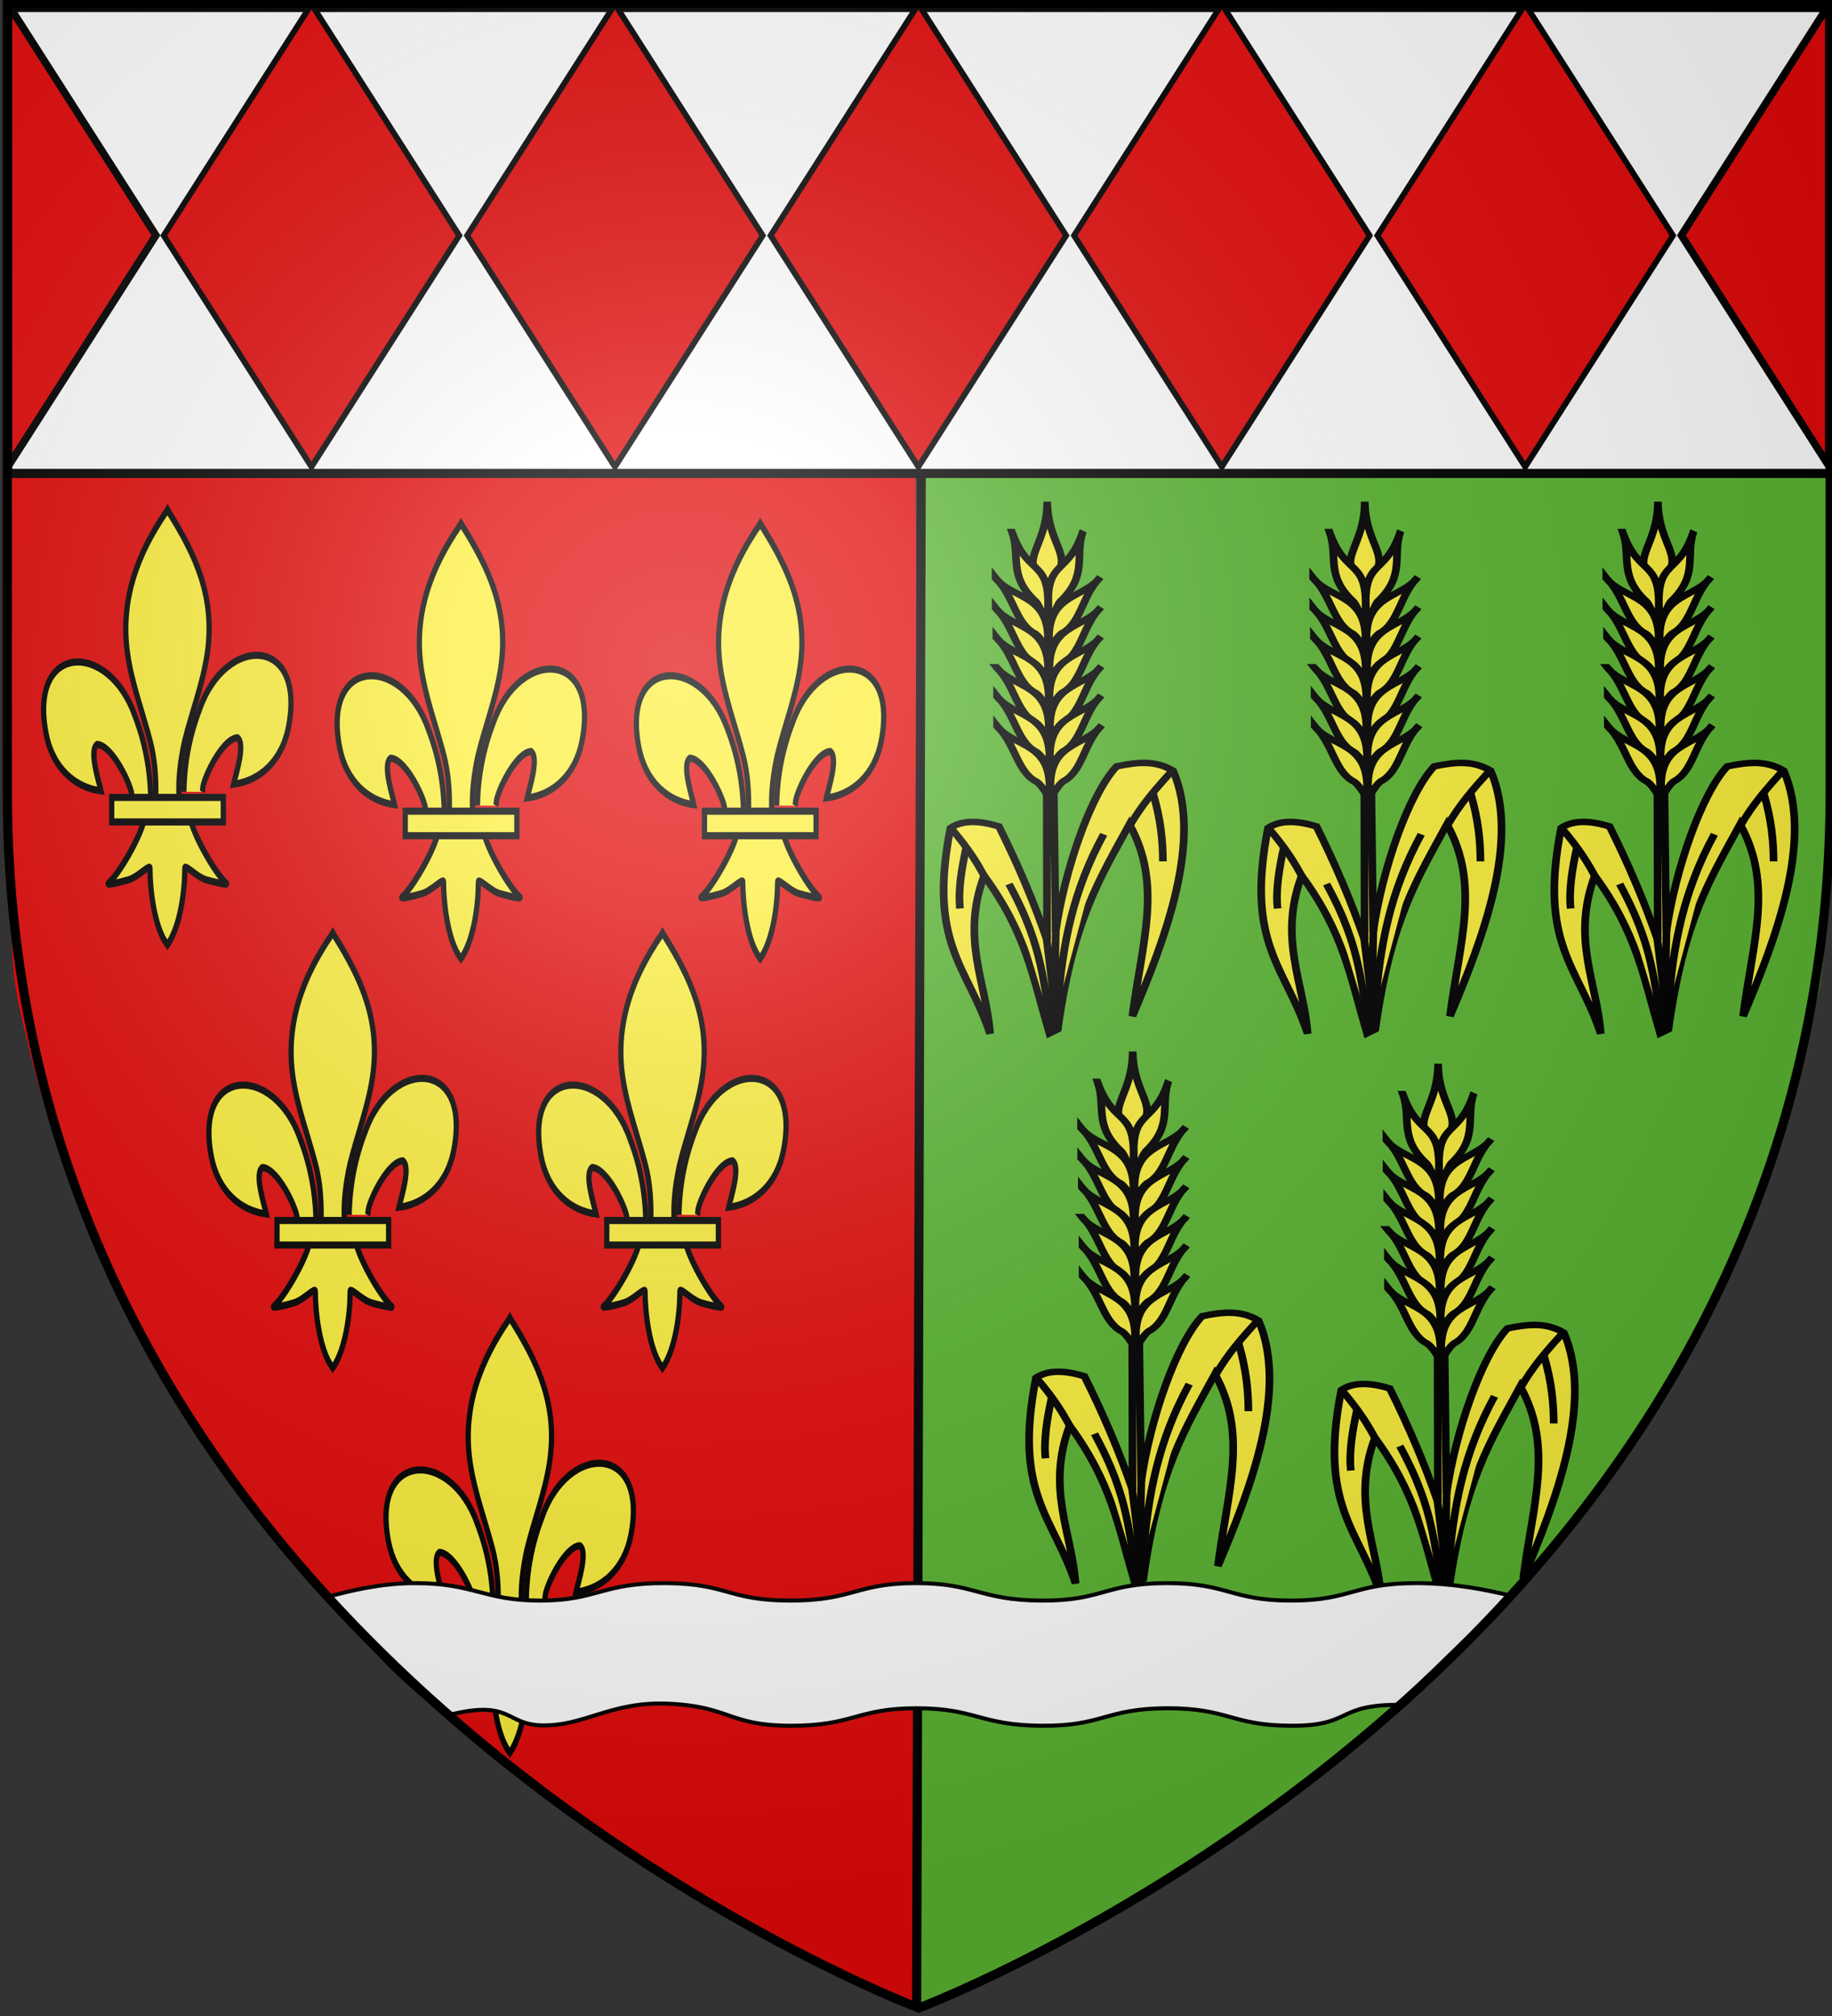 <svg xmlns="http://www.w3.org/2000/svg" xmlns:xlink="http://www.w3.org/1999/xlink" width="600" height="660" version="1.0"><rect width="100%" height="100%" fill="#333333" stroke="none"/><desc>Flag of Canton of Valais (Wallis)</desc><defs><radialGradient xlink:href="#a" id="c" cx="221.445" cy="226.331" r="300" fx="221.445" fy="226.331" gradientTransform="matrix(1.353 0 0 1.349 -76.73 -86.87)" gradientUnits="userSpaceOnUse"/><linearGradient id="a"><stop offset="0" style="stop-color:white;stop-opacity:.314"/><stop offset=".19" style="stop-color:white;stop-opacity:.251"/><stop offset=".6" style="stop-color:#6b6b6b;stop-opacity:.125"/><stop offset="1" style="stop-color:black;stop-opacity:.125"/></linearGradient></defs><g style="display:inline"><path d="M300.801 657.755V.034" style="fill:none;fill-rule:evenodd;stroke:#000;stroke-width:1px;stroke-linecap:butt;stroke-linejoin:miter;stroke-opacity:1"/><path d="M119.801 537.464C59.71 477.485 24.51 410.342 6.863 332.158 2.078 310.957 3.855 307.2 3.037 157.88L2.193 3.552h296.846l1.762 324.371c0 178.404.926 329.072 0 328.986s-18.15-7.823-29.26-13.078c-93.493-50.093-117.383-74.106-151.74-106.367" style="opacity:1;fill:#e20909;fill-opacity:1;fill-rule:nonzero;stroke:none;stroke-width:2.245;stroke-linecap:round;stroke-miterlimit:4;stroke-dasharray:none;stroke-dashoffset:0;stroke-opacity:1"/><path d="M481.054 537.717c60.092-59.978 95.292-127.122 112.938-205.306 4.785-21.2 5.009-24.956 5.826-174.277L598.662 3.805H301.817l-1.763 324.372c0 178.404-.926 329.071 0 328.985.926-.085 18.15-7.822 29.261-13.078 93.493-50.092 117.382-74.106 151.739-106.367" style="fill:#5ab532;fill-opacity:1;fill-rule:nonzero;stroke:none;stroke-width:2.245;stroke-linecap:round;stroke-miterlimit:4;stroke-dasharray:none;stroke-dashoffset:0;stroke-opacity:1"/><path d="M2.505 2.445h597.8v152.547H2.505z" style="fill:#fff;fill-opacity:1;fill-rule:nonzero;stroke:#000;stroke-width:3.007;stroke-linecap:round;stroke-miterlimit:4;stroke-dasharray:none;stroke-dashoffset:0;stroke-opacity:1"/><path d="m301.703 155.236-1.502 502.51" style="fill:none;fill-rule:evenodd;stroke:#000;stroke-width:3;stroke-linecap:butt;stroke-linejoin:miter;stroke-miterlimit:4;stroke-dasharray:none;stroke-opacity:1"/></g><g style="display:inline;stroke:#000;stroke-opacity:1;stroke-width:1.84;stroke-miterlimit:4;stroke-dasharray:none"><g style="display:inline;stroke:#000;stroke-opacity:1;stroke-width:2.385;stroke-miterlimit:4;stroke-dasharray:none"><path d="M42.688 169.063v250.25l41.687-125.125z" style="fill:#e20909;fill-opacity:1;fill-rule:evenodd;stroke:#000;stroke-width:2.385;stroke-miterlimit:4;stroke-dasharray:none;stroke-opacity:1;display:inline" transform="matrix(1.162 0 0 .605 -46.986 -100.94)"/><path d="M-18.018 292.061h131.883v131.883H-18.018zM117.383 427.462h131.883v131.883H117.383zM252.784 562.863h131.883v131.883H252.784zM388.185 698.265h131.883v131.883H388.185zM523.555 833.634h131.883v131.883H523.555z" style="fill:#e20909;fill-opacity:1;fill-rule:evenodd;stroke:#000;stroke-width:3.08;stroke-miterlimit:4;stroke-dasharray:none;stroke-opacity:1;display:inline" transform="scale(.519 .812)rotate(-45 -195.274 47.063)"/><path d="m556 169.063-41.656 125.125L556 419.313z" style="fill:#e20909;fill-opacity:1;fill-rule:evenodd;stroke:#000;stroke-width:2.385;stroke-miterlimit:4;stroke-dasharray:none;stroke-opacity:1;display:inline" transform="matrix(1.162 0 0 .605 -46.986 -100.94)"/></g></g><g style="display:inline;stroke:#000;stroke-opacity:1;stroke-width:14.953;stroke-miterlimit:4;stroke-dasharray:none"><path d="M3733.134-2674.222c1.425-61.956 16.752-119.54 45.29-174.109 74.714-157.186 302.92-153.432 252.615 38.811-18.537 70.84-81.508 112.474-156.319 119.615 5.4-18.665 35.1-84.652 11.125-97.561-38.338 1.448-85.944 67.705-97.393 99.3-1.653 4.537-1.19 9.779-3.036 14.24" style="opacity:1;fill:#fcef3c;fill-opacity:1;fill-rule:evenodd;stroke:#000;stroke-width:14.953;stroke-linecap:butt;stroke-linejoin:miter;stroke-miterlimit:4;stroke-dasharray:none;stroke-opacity:1;display:inline" transform="matrix(.115 0 0 .156 -272.948 680.872)"/><g style="opacity:1;display:inline;stroke:#000;stroke-opacity:1;stroke-width:14.953;stroke-miterlimit:4;stroke-dasharray:none"><g style="fill:#fcef3c;fill-opacity:1;stroke:#000;stroke-width:14.953;stroke-miterlimit:4;stroke-dasharray:none;stroke-opacity:1"><path d="M350.523 657.372c-1.425-61.956-16.751-119.54-45.29-174.108-74.714-157.186-302.92-153.432-252.615 38.81 18.537 70.84 81.509 112.475 156.319 119.616-5.4-18.665-35.1-84.652-11.124-97.562 38.338 1.449 85.944 67.705 97.392 99.301 1.653 4.536 1.19 9.778 3.036 14.24" style="fill:#fcef3c;fill-opacity:1;fill-rule:evenodd;stroke:#000;stroke-width:14.953;stroke-linecap:butt;stroke-linejoin:miter;stroke-miterlimit:4;stroke-dasharray:none;stroke-opacity:1" transform="matrix(.115 0 0 .156 105.195 163.328)"/><path d="M393.626 57.12c-78.714 84.85-131.565 182.962-108.781 298.031 12.57 63.484 43.041 122.28 64.53 183.438 13.437 38.37 16.873 78.452 15.282 118.781h66.781c-3.196-40.626 3.807-79.998 15.282-118.781 20.474-61.538 51.625-119.906 64.53-183.438 24.129-118.779-32.506-208.36-108.437-297.656l-4.64-5.918z" style="fill:#fcef3c;fill-opacity:1;fill-rule:nonzero;stroke:#000;stroke-width:14.953;stroke-linecap:butt;stroke-linejoin:miter;stroke-miterlimit:4;stroke-dasharray:none;stroke-opacity:1" transform="matrix(.115 0 0 .156 105.195 163.328)"/><path d="M331.345 704.401c-13.962 39.13-70.889 110.792-101.125 131.22-7.843 5.297 37.486-3.052 57.78-7.5 26.62-5.835 61.218-34.198 60.407-24.188-.075 45.838 12.811 122.324 46.406 157.468l3.182 3.388 3.287-3.388c33.578-39.17 46.238-108.042 46.406-157.468-.81-10.01 33.788 18.353 60.407 24.187 20.295 4.449 65.623 12.798 57.78 7.5-30.236-20.427-87.131-92.089-101.093-131.219z" style="fill:#fcef3c;fill-opacity:1;fill-rule:evenodd;stroke:#000;stroke-width:14.953;stroke-linecap:butt;stroke-linejoin:miter;stroke-miterlimit:4;stroke-dasharray:none;stroke-opacity:1" transform="matrix(.115 0 0 .156 105.195 163.328)"/><path d="M239.352 655.379H557.24v51.503H239.352z" style="fill:#fcef3c;fill-opacity:1;stroke:#000;stroke-width:14.953;stroke-miterlimit:4;stroke-dasharray:none;stroke-opacity:1" transform="matrix(.115 0 0 .156 105.195 163.328)"/></g></g></g><g style="display:inline;stroke:#000;stroke-width:14.953;stroke-miterlimit:4;stroke-dasharray:none;stroke-opacity:1"><path d="M3733.134-2674.222c1.425-61.956 16.752-119.54 45.29-174.109 74.714-157.186 302.92-153.432 252.615 38.811-18.537 70.84-81.508 112.474-156.319 119.615 5.4-18.665 35.1-84.652 11.125-97.561-38.338 1.448-85.944 67.705-97.393 99.3-1.653 4.537-1.19 9.779-3.036 14.24" style="display:inline;opacity:1;fill:#fcef3c;fill-opacity:1;fill-rule:evenodd;stroke:#000;stroke-width:14.953;stroke-linecap:butt;stroke-linejoin:miter;stroke-miterlimit:4;stroke-dasharray:none;stroke-opacity:1" transform="matrix(.115 0 0 .156 -314.948 814.872)"/><g style="display:inline;opacity:1;stroke:#000;stroke-width:14.953;stroke-miterlimit:4;stroke-dasharray:none;stroke-opacity:1"><g style="fill:#fcef3c;fill-opacity:1;stroke:#000;stroke-width:14.953;stroke-miterlimit:4;stroke-dasharray:none;stroke-opacity:1"><path d="M350.523 657.372c-1.425-61.956-16.751-119.54-45.29-174.108-74.714-157.186-302.92-153.432-252.615 38.81 18.537 70.84 81.509 112.475 156.319 119.616-5.4-18.665-35.1-84.652-11.124-97.562 38.338 1.449 85.944 67.706 97.392 99.301 1.653 4.536 1.19 9.778 3.036 14.24" style="fill:#fcef3c;fill-opacity:1;fill-rule:evenodd;stroke:#000;stroke-width:14.953;stroke-linecap:butt;stroke-linejoin:miter;stroke-miterlimit:4;stroke-dasharray:none;stroke-opacity:1" transform="matrix(.115 0 0 .156 63.195 297.328)"/><path d="M393.626 57.12c-78.714 84.85-131.565 182.962-108.781 298.031 12.57 63.484 43.041 122.28 64.53 183.438 13.437 38.37 16.873 78.452 15.282 118.781h66.781c-3.196-40.626 3.807-79.998 15.282-118.781 20.474-61.538 51.625-119.906 64.53-183.438 24.129-118.779-32.506-208.36-108.437-297.656l-4.64-5.918z" style="fill:#fcef3c;fill-opacity:1;fill-rule:nonzero;stroke:#000;stroke-width:14.953;stroke-linecap:butt;stroke-linejoin:miter;stroke-miterlimit:4;stroke-dasharray:none;stroke-opacity:1" transform="matrix(.115 0 0 .156 63.195 297.328)"/><path d="M331.345 704.401c-13.962 39.13-70.889 110.792-101.125 131.22-7.843 5.297 37.486-3.052 57.78-7.5 26.62-5.835 61.218-34.198 60.407-24.188-.075 45.838 12.811 122.324 46.406 157.468l3.182 3.388 3.287-3.388c33.578-39.17 46.238-108.042 46.406-157.468-.81-10.01 33.788 18.353 60.407 24.187 20.295 4.449 65.623 12.798 57.78 7.5-30.236-20.427-87.131-92.089-101.093-131.219z" style="fill:#fcef3c;fill-opacity:1;fill-rule:evenodd;stroke:#000;stroke-width:14.953;stroke-linecap:butt;stroke-linejoin:miter;stroke-miterlimit:4;stroke-dasharray:none;stroke-opacity:1" transform="matrix(.115 0 0 .156 63.195 297.328)"/><path d="M239.352 655.379H557.24v51.503H239.352z" style="fill:#fcef3c;fill-opacity:1;stroke:#000;stroke-width:14.953;stroke-miterlimit:4;stroke-dasharray:none;stroke-opacity:1" transform="matrix(.115 0 0 .156 63.195 297.328)"/></g></g></g><g style="display:inline;stroke:#000;stroke-width:14.953;stroke-miterlimit:4;stroke-dasharray:none;stroke-opacity:1"><path d="M3733.134-2674.222c1.425-61.956 16.752-119.54 45.29-174.109 74.714-157.186 302.92-153.432 252.615 38.811-18.537 70.84-81.508 112.474-156.319 119.615 5.4-18.665 35.1-84.652 11.125-97.561-38.338 1.448-85.944 67.705-97.393 99.3-1.653 4.537-1.19 9.779-3.036 14.24" style="display:inline;opacity:1;fill:#fcef3c;fill-opacity:1;fill-rule:evenodd;stroke:#000;stroke-width:14.953;stroke-linecap:butt;stroke-linejoin:miter;stroke-miterlimit:4;stroke-dasharray:none;stroke-opacity:1" transform="matrix(.115 0 0 .156 -206.948 814.872)"/><g style="display:inline;opacity:1;stroke:#000;stroke-width:14.953;stroke-miterlimit:4;stroke-dasharray:none;stroke-opacity:1"><g style="fill:#fcef3c;fill-opacity:1;stroke:#000;stroke-width:14.953;stroke-miterlimit:4;stroke-dasharray:none;stroke-opacity:1"><path d="M350.523 657.372c-1.425-61.956-16.751-119.54-45.29-174.108-74.714-157.186-302.92-153.432-252.615 38.81 18.537 70.84 81.509 112.475 156.319 119.616-5.4-18.665-35.1-84.652-11.124-97.562 38.338 1.449 85.944 67.706 97.392 99.301 1.653 4.536 1.19 9.778 3.036 14.24" style="fill:#fcef3c;fill-opacity:1;fill-rule:evenodd;stroke:#000;stroke-width:14.953;stroke-linecap:butt;stroke-linejoin:miter;stroke-miterlimit:4;stroke-dasharray:none;stroke-opacity:1" transform="matrix(.115 0 0 .156 171.195 297.328)"/><path d="M393.626 57.12c-78.714 84.85-131.565 182.962-108.781 298.031 12.57 63.484 43.041 122.28 64.53 183.438 13.437 38.37 16.873 78.452 15.282 118.781h66.781c-3.196-40.626 3.807-79.998 15.282-118.781 20.474-61.538 51.625-119.906 64.53-183.438 24.129-118.779-32.506-208.36-108.437-297.656l-4.64-5.918z" style="fill:#fcef3c;fill-opacity:1;fill-rule:nonzero;stroke:#000;stroke-width:14.953;stroke-linecap:butt;stroke-linejoin:miter;stroke-miterlimit:4;stroke-dasharray:none;stroke-opacity:1" transform="matrix(.115 0 0 .156 171.195 297.328)"/><path d="M331.345 704.401c-13.962 39.13-70.889 110.792-101.125 131.22-7.843 5.297 37.486-3.052 57.78-7.5 26.62-5.835 61.218-34.198 60.407-24.188-.075 45.838 12.811 122.324 46.406 157.468l3.182 3.388 3.287-3.388c33.578-39.17 46.238-108.042 46.406-157.468-.81-10.01 33.788 18.353 60.407 24.187 20.295 4.449 65.623 12.798 57.78 7.5-30.236-20.427-87.131-92.089-101.093-131.219z" style="fill:#fcef3c;fill-opacity:1;fill-rule:evenodd;stroke:#000;stroke-width:14.953;stroke-linecap:butt;stroke-linejoin:miter;stroke-miterlimit:4;stroke-dasharray:none;stroke-opacity:1" transform="matrix(.115 0 0 .156 171.195 297.328)"/><path d="M239.352 655.379H557.24v51.503H239.352z" style="fill:#fcef3c;fill-opacity:1;stroke:#000;stroke-width:14.953;stroke-miterlimit:4;stroke-dasharray:none;stroke-opacity:1" transform="matrix(.115 0 0 .156 171.195 297.328)"/></g></g></g><g style="display:inline;stroke:#000;stroke-width:14.953;stroke-miterlimit:4;stroke-dasharray:none;stroke-opacity:1"><path d="M3733.134-2674.222c1.425-61.956 16.752-119.54 45.29-174.109 74.714-157.186 302.92-153.432 252.615 38.811-18.537 70.84-81.508 112.474-156.319 119.615 5.4-18.665 35.1-84.652 11.125-97.561-38.338 1.448-85.944 67.705-97.393 99.3-1.653 4.537-1.19 9.779-3.036 14.24" style="display:inline;opacity:1;fill:#fcef3c;fill-opacity:1;fill-rule:evenodd;stroke:#000;stroke-width:14.953;stroke-linecap:butt;stroke-linejoin:miter;stroke-miterlimit:4;stroke-dasharray:none;stroke-opacity:1" transform="matrix(.115 0 0 .156 -256.948 940.872)"/><g style="display:inline;opacity:1;stroke:#000;stroke-width:14.953;stroke-miterlimit:4;stroke-dasharray:none;stroke-opacity:1"><g style="fill:#fcef3c;fill-opacity:1;stroke:#000;stroke-width:14.953;stroke-miterlimit:4;stroke-dasharray:none;stroke-opacity:1"><path d="M350.523 657.372c-1.425-61.956-16.751-119.54-45.29-174.108-74.714-157.186-302.92-153.432-252.615 38.81 18.537 70.84 81.509 112.475 156.319 119.616-5.4-18.665-35.1-84.652-11.124-97.562 38.338 1.449 85.944 67.706 97.392 99.301 1.653 4.536 1.19 9.778 3.036 14.24" style="fill:#fcef3c;fill-opacity:1;fill-rule:evenodd;stroke:#000;stroke-width:14.953;stroke-linecap:butt;stroke-linejoin:miter;stroke-miterlimit:4;stroke-dasharray:none;stroke-opacity:1" transform="matrix(.115 0 0 .156 121.195 423.328)"/><path d="M393.626 57.12c-78.714 84.85-131.565 182.962-108.781 298.031 12.57 63.484 43.041 122.28 64.53 183.438 13.437 38.37 16.873 78.452 15.282 118.781h66.781c-3.196-40.626 3.807-79.998 15.282-118.781 20.474-61.538 51.625-119.906 64.53-183.438 24.129-118.779-32.506-208.36-108.437-297.656l-4.64-5.918z" style="fill:#fcef3c;fill-opacity:1;fill-rule:nonzero;stroke:#000;stroke-width:14.953;stroke-linecap:butt;stroke-linejoin:miter;stroke-miterlimit:4;stroke-dasharray:none;stroke-opacity:1" transform="matrix(.115 0 0 .156 121.195 423.328)"/><path d="M331.345 704.401c-13.962 39.13-70.889 110.792-101.125 131.22-7.843 5.297 37.486-3.052 57.78-7.5 26.62-5.835 61.218-34.198 60.407-24.188-.075 45.838 12.811 122.324 46.406 157.468l3.182 3.388 3.287-3.388c33.578-39.17 46.238-108.042 46.406-157.468-.81-10.01 33.788 18.353 60.407 24.187 20.295 4.449 65.623 12.798 57.78 7.5-30.236-20.427-87.131-92.089-101.093-131.219z" style="fill:#fcef3c;fill-opacity:1;fill-rule:evenodd;stroke:#000;stroke-width:14.953;stroke-linecap:butt;stroke-linejoin:miter;stroke-miterlimit:4;stroke-dasharray:none;stroke-opacity:1" transform="matrix(.115 0 0 .156 121.195 423.328)"/><path d="M239.352 655.379H557.24v51.503H239.352z" style="fill:#fcef3c;fill-opacity:1;stroke:#000;stroke-width:14.953;stroke-miterlimit:4;stroke-dasharray:none;stroke-opacity:1" transform="matrix(.115 0 0 .156 121.195 423.328)"/></g></g></g><g id="b" style="display:inline;stroke:#000;stroke-width:14.953;stroke-miterlimit:4;stroke-dasharray:none;stroke-opacity:1"><path d="M3733.134-2674.222c1.425-61.956 16.752-119.54 45.29-174.109 74.714-157.186 302.92-153.432 252.615 38.811-18.537 70.84-81.508 112.474-156.319 119.615 5.4-18.665 35.1-84.652 11.125-97.561-38.338 1.448-85.944 67.705-97.393 99.3-1.653 4.537-1.19 9.779-3.036 14.24" style="display:inline;opacity:1;fill:#fcef3c;fill-opacity:1;fill-rule:evenodd;stroke:#000;stroke-width:14.953;stroke-linecap:butt;stroke-linejoin:miter;stroke-miterlimit:4;stroke-dasharray:none;stroke-opacity:1" transform="matrix(.115 0 0 .156 -174.948 680.872)"/><g style="display:inline;opacity:1;stroke:#000;stroke-width:14.953;stroke-miterlimit:4;stroke-dasharray:none;stroke-opacity:1"><g style="fill:#fcef3c;fill-opacity:1;stroke:#000;stroke-width:14.953;stroke-miterlimit:4;stroke-dasharray:none;stroke-opacity:1"><path d="M350.523 657.372c-1.425-61.956-16.751-119.54-45.29-174.108-74.714-157.186-302.92-153.432-252.615 38.81 18.537 70.84 81.509 112.475 156.319 119.616-5.4-18.665-35.1-84.652-11.124-97.562 38.338 1.449 85.944 67.706 97.392 99.301 1.653 4.536 1.19 9.778 3.036 14.24" style="fill:#fcef3c;fill-opacity:1;fill-rule:evenodd;stroke:#000;stroke-width:14.953;stroke-linecap:butt;stroke-linejoin:miter;stroke-miterlimit:4;stroke-dasharray:none;stroke-opacity:1" transform="matrix(.115 0 0 .156 203.195 163.328)"/><path d="M393.626 57.12c-78.714 84.85-131.565 182.962-108.781 298.031 12.57 63.484 43.041 122.28 64.53 183.438 13.437 38.37 16.873 78.452 15.282 118.781h66.781c-3.196-40.626 3.807-79.998 15.282-118.781 20.474-61.538 51.625-119.906 64.53-183.438 24.129-118.779-32.506-208.36-108.437-297.656l-4.64-5.918z" style="fill:#fcef3c;fill-opacity:1;fill-rule:nonzero;stroke:#000;stroke-width:14.953;stroke-linecap:butt;stroke-linejoin:miter;stroke-miterlimit:4;stroke-dasharray:none;stroke-opacity:1" transform="matrix(.115 0 0 .156 203.195 163.328)"/><path d="M331.345 704.401c-13.962 39.13-70.889 110.792-101.125 131.22-7.843 5.297 37.486-3.052 57.78-7.5 26.62-5.835 61.218-34.198 60.407-24.188-.075 45.838 12.811 122.324 46.406 157.468l3.182 3.388 3.287-3.388c33.578-39.17 46.238-108.042 46.406-157.468-.81-10.01 33.788 18.353 60.407 24.187 20.295 4.449 65.623 12.798 57.78 7.5-30.236-20.427-87.131-92.089-101.093-131.219z" style="fill:#fcef3c;fill-opacity:1;fill-rule:evenodd;stroke:#000;stroke-width:14.953;stroke-linecap:butt;stroke-linejoin:miter;stroke-miterlimit:4;stroke-dasharray:none;stroke-opacity:1" transform="matrix(.115 0 0 .156 203.195 163.328)"/><path d="M239.352 655.379H557.24v51.503H239.352z" style="fill:#fcef3c;fill-opacity:1;stroke:#000;stroke-width:14.953;stroke-miterlimit:4;stroke-dasharray:none;stroke-opacity:1" transform="matrix(.115 0 0 .156 203.195 163.328)"/></g></g></g><use xlink:href="#b" width="600" height="660" transform="translate(-194.145 -4.507)"/><g style="opacity:1;fill:#fcef3c;fill-opacity:1;stroke:#000;stroke-width:3.994;stroke-miterlimit:4;stroke-dasharray:none;stroke-opacity:1;display:inline"><path d="M1017.46 390.159c38.552-55.338 45.08-84.275 55.556-119.048-37.682 16.27-52.886 49.952-79.365 87.302 18.743-46.96 44.27-105.443 84.127-126.984 10.903 1.208 17.138 7.787 23.81 17.46-1.059 21.492-21.958 65.853-43.651 97.222l57.142-63.095 2.778 2.38-59.92 67.461c20.616-12.982 42.347-24.849 65.079-35.714 11.772 4.683 17.051 10.664 18.254 17.46-38.517 61.486-63.176 57.699-99.206 80.953 22.248-22.241 50.051-33.372 66.666-70.635-39.732 11.837-59.94 29.548-89.682 50z" style="fill:#fcef3c;fill-opacity:1;fill-rule:evenodd;stroke:#000;stroke-width:3.994;stroke-linecap:butt;stroke-linejoin:miter;stroke-miterlimit:4;stroke-dasharray:none;stroke-opacity:1" transform="matrix(-.471 -.353 -.417 .399 1092.35 540.445)"/><g style="fill:#fcef3c;fill-opacity:1;stroke:#000;stroke-width:3.994;stroke-miterlimit:4;stroke-dasharray:none;stroke-opacity:1"><path d="M1236.49 151.036c-19.492 22.086-11.329 38.487-33.552 37.355-1.55-22.515 14.378-16.025 33.552-37.355z" style="fill:#fcef3c;fill-opacity:1;fill-rule:evenodd;stroke:#000;stroke-width:3.994;stroke-linecap:butt;stroke-linejoin:miter;stroke-miterlimit:4;stroke-dasharray:none;stroke-opacity:1;display:inline" transform="matrix(-.471 -.353 -.417 .399 1092.35 540.445)"/><g style="fill:#fcef3c;fill-opacity:1;stroke:#000;stroke-width:3.994;stroke-miterlimit:4;stroke-dasharray:none;stroke-opacity:1"><path d="M1210.439 152.46c-13.245 27.249 5.454 25.133-22.223 51.588-1.133-3.377 2.916-9.587 2.551-12.342.138-21.16 13.048-25.216 19.672-39.246zM1185.042 167.54c-2.531 16.137 15.772 27.116-9.524 50.397.91-4.095 2.412-9.997 1.461-12.117-2.788-11.344 7.74-23.86 8.063-38.28z" style="fill:#fcef3c;fill-opacity:1;fill-rule:evenodd;stroke:#000;stroke-width:3.994;stroke-linecap:butt;stroke-linejoin:miter;stroke-miterlimit:4;stroke-dasharray:none;stroke-opacity:1;display:inline" transform="matrix(-.471 -.353 -.417 .399 1092.35 540.445)"/><path d="M1172.578 181.23c-2.53 16.138 15.772 27.117-9.524 50.397.91-4.095 2.412-9.997 1.461-12.117-2.788-11.344 7.74-23.86 8.063-38.28z" style="fill:#fcef3c;fill-opacity:1;fill-rule:evenodd;stroke:#000;stroke-width:3.994;stroke-linecap:butt;stroke-linejoin:miter;stroke-miterlimit:4;stroke-dasharray:none;stroke-opacity:1;display:inline" transform="matrix(-.471 -.353 -.417 .399 1092.35 540.445)"/><path d="M1160.673 194.722c-2.53 16.138 15.773 27.117-9.524 50.397.91-4.095 2.412-9.997 1.461-12.117-2.788-11.344 7.74-23.86 8.063-38.28z" style="fill:#fcef3c;fill-opacity:1;fill-rule:evenodd;stroke:#000;stroke-width:3.994;stroke-linecap:butt;stroke-linejoin:miter;stroke-miterlimit:4;stroke-dasharray:none;stroke-opacity:1;display:inline" transform="matrix(-.471 -.353 -.417 .399 1092.35 540.445)"/><path d="M1148.372 208.214c-2.531 16.138 15.772 27.117-9.524 50.397.91-4.095 2.411-9.997 1.46-12.117-2.787-11.344 7.74-23.86 8.064-38.28z" style="fill:#fcef3c;fill-opacity:1;fill-rule:evenodd;stroke:#000;stroke-width:3.994;stroke-linecap:butt;stroke-linejoin:miter;stroke-miterlimit:4;stroke-dasharray:none;stroke-opacity:1;display:inline" transform="matrix(-.471 -.353 -.417 .399 1092.35 540.445)"/><path d="M1136.467 221.706c-2.531 16.138 15.772 27.117-9.524 50.397.91-4.095 2.412-9.997 1.461-12.117-2.788-11.344 7.74-23.86 8.063-38.28z" style="fill:#fcef3c;fill-opacity:1;fill-rule:evenodd;stroke:#000;stroke-width:3.994;stroke-linecap:butt;stroke-linejoin:miter;stroke-miterlimit:4;stroke-dasharray:none;stroke-opacity:1;display:inline" transform="matrix(-.471 -.353 -.417 .399 1092.35 540.445)"/><path d="M1124.165 235.198c-2.53 16.138 15.773 27.117-9.524 50.397.91-4.095 2.412-9.996 1.461-12.117-2.788-11.344 7.74-23.86 8.063-38.28z" style="fill:#fcef3c;fill-opacity:1;fill-rule:evenodd;stroke:#000;stroke-width:3.994;stroke-linecap:butt;stroke-linejoin:miter;stroke-miterlimit:4;stroke-dasharray:none;stroke-opacity:1;display:inline" transform="matrix(-.471 -.353 -.417 .399 1092.35 540.445)"/></g><g style="fill:#fcef3c;fill-opacity:1;stroke:#000;stroke-width:3.994;stroke-miterlimit:4;stroke-dasharray:none;stroke-opacity:1;display:inline"><path d="M1210.439 152.46c-13.245 27.249 5.454 25.133-22.223 51.588-1.133-3.377 2.916-9.587 2.551-12.342.138-21.16 13.048-25.216 19.672-39.246zM1185.042 167.54c-2.531 16.137 15.772 27.116-9.524 50.397.91-4.095 2.412-9.997 1.461-12.117-2.788-11.344 7.74-23.86 8.063-38.28z" style="fill:#fcef3c;fill-opacity:1;fill-rule:evenodd;stroke:#000;stroke-width:3.994;stroke-linecap:butt;stroke-linejoin:miter;stroke-miterlimit:4;stroke-dasharray:none;stroke-opacity:1;display:inline" transform="matrix(.464 -.36 .425 .393 -190.997 550.035)"/><path d="M1172.578 181.23c-2.53 16.138 15.772 27.117-9.524 50.397.91-4.095 2.412-9.997 1.461-12.117-2.788-11.344 7.74-23.86 8.063-38.28z" style="fill:#fcef3c;fill-opacity:1;fill-rule:evenodd;stroke:#000;stroke-width:3.994;stroke-linecap:butt;stroke-linejoin:miter;stroke-miterlimit:4;stroke-dasharray:none;stroke-opacity:1;display:inline" transform="matrix(.464 -.36 .425 .393 -190.997 550.035)"/><path d="M1160.673 194.722c-2.53 16.138 15.773 27.117-9.524 50.397.91-4.095 2.412-9.997 1.461-12.117-2.788-11.344 7.74-23.86 8.063-38.28z" style="fill:#fcef3c;fill-opacity:1;fill-rule:evenodd;stroke:#000;stroke-width:3.994;stroke-linecap:butt;stroke-linejoin:miter;stroke-miterlimit:4;stroke-dasharray:none;stroke-opacity:1;display:inline" transform="matrix(.464 -.36 .425 .393 -190.997 550.035)"/><path d="M1148.372 208.214c-2.531 16.138 15.772 27.117-9.524 50.397.91-4.095 2.411-9.997 1.46-12.117-2.787-11.344 7.74-23.86 8.064-38.28z" style="fill:#fcef3c;fill-opacity:1;fill-rule:evenodd;stroke:#000;stroke-width:3.994;stroke-linecap:butt;stroke-linejoin:miter;stroke-miterlimit:4;stroke-dasharray:none;stroke-opacity:1;display:inline" transform="matrix(.464 -.36 .425 .393 -190.997 550.035)"/><path d="M1136.467 221.706c-2.531 16.138 15.772 27.117-9.524 50.397.91-4.095 2.412-9.997 1.461-12.117-2.788-11.344 7.74-23.86 8.063-38.28z" style="fill:#fcef3c;fill-opacity:1;fill-rule:evenodd;stroke:#000;stroke-width:3.994;stroke-linecap:butt;stroke-linejoin:miter;stroke-miterlimit:4;stroke-dasharray:none;stroke-opacity:1;display:inline" transform="matrix(.464 -.36 .425 .393 -190.997 550.035)"/><path d="M1124.165 235.198c-2.53 16.138 15.773 27.117-9.524 50.397.91-4.095 2.412-9.996 1.461-12.117-2.788-11.344 7.74-23.86 8.063-38.28z" style="fill:#fcef3c;fill-opacity:1;fill-rule:evenodd;stroke:#000;stroke-width:3.994;stroke-linecap:butt;stroke-linejoin:miter;stroke-miterlimit:4;stroke-dasharray:none;stroke-opacity:1;display:inline" transform="matrix(.464 -.36 .425 .393 -190.997 550.035)"/></g></g><path d="M1072.222 271.905c4.049-14.401 5.042-27.122 5.953-40.476" style="fill:#fcef3c;fill-opacity:1;fill-rule:evenodd;stroke:#000;stroke-width:3.994;stroke-linecap:butt;stroke-linejoin:miter;stroke-miterlimit:4;stroke-dasharray:none;stroke-opacity:1" transform="matrix(-.471 -.353 -.417 .399 1092.35 540.445)"/><path d="M1076.19 248.889c-13.488 9.26-23.125 18.518-31.349 27.778M1078.968 284.603c-10.978 36.656-28.945 65.319-52.38 95.238M1060.318 350.873l-42.858 39.286M1059.524 344.127l-31.746 37.302M1095.635 340.159c-40.829 17.857-53.483 34.524-76.984 52.38M1107.143 345.714c8.842-4.157 19.221-8.007 33.333-11.11" style="fill:#fcef3c;fill-opacity:1;fill-rule:evenodd;stroke:#000;stroke-width:3.994;stroke-linecap:butt;stroke-linejoin:miter;stroke-miterlimit:4;stroke-dasharray:none;stroke-opacity:1" transform="matrix(-.471 -.353 -.417 .399 1092.35 540.445)"/><path d="M1127.381 337.778c-7.115 11.884-14.454 22.87-22.62 30.555" style="fill:#fcef3c;fill-opacity:1;fill-rule:evenodd;stroke:#000;stroke-width:3.994;stroke-linecap:butt;stroke-linejoin:miter;stroke-miterlimit:4;stroke-dasharray:none;stroke-opacity:1" transform="matrix(-.471 -.353 -.417 .399 1092.35 540.445)"/></g><g style="display:inline;fill:#fcef3c;fill-opacity:1;stroke:#000;stroke-width:3.994;stroke-miterlimit:4;stroke-dasharray:none;stroke-opacity:1"><path d="M1017.46 390.159c38.552-55.338 45.08-84.275 55.556-119.048-37.682 16.27-52.886 49.952-79.365 87.302 18.743-46.96 44.27-105.443 84.127-126.984 10.903 1.208 17.138 7.787 23.81 17.46-1.059 21.492-21.958 65.853-43.652 97.222l57.143-63.095 2.778 2.38-59.92 67.461c20.616-12.982 42.347-24.849 65.079-35.714 11.772 4.683 17.051 10.664 18.254 17.46-38.517 61.486-63.176 57.699-99.206 80.953 22.248-22.241 50.051-33.372 66.666-70.635-39.732 11.837-59.94 29.548-89.682 50z" style="fill:#fcef3c;fill-opacity:1;fill-rule:evenodd;stroke:#000;stroke-width:3.994;stroke-linecap:butt;stroke-linejoin:miter;stroke-miterlimit:4;stroke-dasharray:none;stroke-opacity:1" transform="matrix(-.471 -.353 -.417 .399 1016.35 720.445)"/><g style="fill:#fcef3c;fill-opacity:1;stroke:#000;stroke-width:3.994;stroke-miterlimit:4;stroke-dasharray:none;stroke-opacity:1"><path d="M1236.49 151.036c-19.492 22.086-11.329 38.487-33.552 37.355-1.55-22.515 14.378-16.025 33.552-37.355z" style="display:inline;fill:#fcef3c;fill-opacity:1;fill-rule:evenodd;stroke:#000;stroke-width:3.994;stroke-linecap:butt;stroke-linejoin:miter;stroke-miterlimit:4;stroke-dasharray:none;stroke-opacity:1" transform="matrix(-.471 -.353 -.417 .399 1016.35 720.445)"/><g style="fill:#fcef3c;fill-opacity:1;stroke:#000;stroke-width:3.994;stroke-miterlimit:4;stroke-dasharray:none;stroke-opacity:1"><path d="M1210.439 152.46c-13.245 27.249 5.454 25.133-22.223 51.588-1.133-3.377 2.916-9.587 2.551-12.342.138-21.16 13.048-25.216 19.672-39.246zM1185.042 167.54c-2.531 16.137 15.772 27.116-9.524 50.397.91-4.095 2.412-9.997 1.461-12.117-2.788-11.344 7.74-23.86 8.063-38.28z" style="display:inline;fill:#fcef3c;fill-opacity:1;fill-rule:evenodd;stroke:#000;stroke-width:3.994;stroke-linecap:butt;stroke-linejoin:miter;stroke-miterlimit:4;stroke-dasharray:none;stroke-opacity:1" transform="matrix(-.471 -.353 -.417 .399 1016.35 720.445)"/><path d="M1172.578 181.23c-2.53 16.138 15.772 27.117-9.524 50.397.91-4.095 2.412-9.997 1.461-12.117-2.788-11.344 7.74-23.86 8.063-38.28z" style="display:inline;fill:#fcef3c;fill-opacity:1;fill-rule:evenodd;stroke:#000;stroke-width:3.994;stroke-linecap:butt;stroke-linejoin:miter;stroke-miterlimit:4;stroke-dasharray:none;stroke-opacity:1" transform="matrix(-.471 -.353 -.417 .399 1016.35 720.445)"/><path d="M1160.673 194.722c-2.53 16.138 15.772 27.117-9.524 50.397.91-4.095 2.412-9.997 1.461-12.117-2.788-11.344 7.74-23.86 8.063-38.28z" style="display:inline;fill:#fcef3c;fill-opacity:1;fill-rule:evenodd;stroke:#000;stroke-width:3.994;stroke-linecap:butt;stroke-linejoin:miter;stroke-miterlimit:4;stroke-dasharray:none;stroke-opacity:1" transform="matrix(-.471 -.353 -.417 .399 1016.35 720.445)"/><path d="M1148.372 208.214c-2.531 16.138 15.772 27.117-9.524 50.397.91-4.095 2.412-9.997 1.46-12.117-2.787-11.344 7.74-23.86 8.064-38.28z" style="display:inline;fill:#fcef3c;fill-opacity:1;fill-rule:evenodd;stroke:#000;stroke-width:3.994;stroke-linecap:butt;stroke-linejoin:miter;stroke-miterlimit:4;stroke-dasharray:none;stroke-opacity:1" transform="matrix(-.471 -.353 -.417 .399 1016.35 720.445)"/><path d="M1136.467 221.706c-2.531 16.138 15.772 27.117-9.524 50.397.91-4.095 2.412-9.997 1.461-12.117-2.788-11.344 7.74-23.86 8.063-38.28z" style="display:inline;fill:#fcef3c;fill-opacity:1;fill-rule:evenodd;stroke:#000;stroke-width:3.994;stroke-linecap:butt;stroke-linejoin:miter;stroke-miterlimit:4;stroke-dasharray:none;stroke-opacity:1" transform="matrix(-.471 -.353 -.417 .399 1016.35 720.445)"/><path d="M1124.165 235.198c-2.53 16.138 15.773 27.117-9.524 50.397.91-4.095 2.412-9.996 1.461-12.117-2.788-11.344 7.74-23.86 8.063-38.28z" style="display:inline;fill:#fcef3c;fill-opacity:1;fill-rule:evenodd;stroke:#000;stroke-width:3.994;stroke-linecap:butt;stroke-linejoin:miter;stroke-miterlimit:4;stroke-dasharray:none;stroke-opacity:1" transform="matrix(-.471 -.353 -.417 .399 1016.35 720.445)"/></g><g style="display:inline;fill:#fcef3c;fill-opacity:1;stroke:#000;stroke-width:3.994;stroke-miterlimit:4;stroke-dasharray:none;stroke-opacity:1"><path d="M1210.439 152.46c-13.245 27.249 5.454 25.133-22.223 51.588-1.133-3.377 2.916-9.587 2.551-12.342.138-21.16 13.048-25.216 19.672-39.246zM1185.042 167.54c-2.531 16.137 15.772 27.116-9.524 50.397.91-4.095 2.412-9.997 1.461-12.117-2.788-11.344 7.74-23.86 8.063-38.28z" style="display:inline;fill:#fcef3c;fill-opacity:1;fill-rule:evenodd;stroke:#000;stroke-width:3.994;stroke-linecap:butt;stroke-linejoin:miter;stroke-miterlimit:4;stroke-dasharray:none;stroke-opacity:1" transform="matrix(.464 -.36 .425 .393 -266.997 730.035)"/><path d="M1172.578 181.23c-2.53 16.138 15.772 27.117-9.524 50.397.91-4.095 2.412-9.997 1.461-12.117-2.788-11.344 7.74-23.86 8.063-38.28z" style="display:inline;fill:#fcef3c;fill-opacity:1;fill-rule:evenodd;stroke:#000;stroke-width:3.994;stroke-linecap:butt;stroke-linejoin:miter;stroke-miterlimit:4;stroke-dasharray:none;stroke-opacity:1" transform="matrix(.464 -.36 .425 .393 -266.997 730.035)"/><path d="M1160.673 194.722c-2.53 16.138 15.772 27.117-9.524 50.397.91-4.095 2.412-9.997 1.461-12.117-2.788-11.344 7.74-23.86 8.063-38.28z" style="display:inline;fill:#fcef3c;fill-opacity:1;fill-rule:evenodd;stroke:#000;stroke-width:3.994;stroke-linecap:butt;stroke-linejoin:miter;stroke-miterlimit:4;stroke-dasharray:none;stroke-opacity:1" transform="matrix(.464 -.36 .425 .393 -266.997 730.035)"/><path d="M1148.372 208.214c-2.531 16.138 15.772 27.117-9.524 50.397.91-4.095 2.412-9.997 1.46-12.117-2.787-11.344 7.74-23.86 8.064-38.28z" style="display:inline;fill:#fcef3c;fill-opacity:1;fill-rule:evenodd;stroke:#000;stroke-width:3.994;stroke-linecap:butt;stroke-linejoin:miter;stroke-miterlimit:4;stroke-dasharray:none;stroke-opacity:1" transform="matrix(.464 -.36 .425 .393 -266.997 730.035)"/><path d="M1136.467 221.706c-2.531 16.138 15.772 27.117-9.524 50.397.91-4.095 2.412-9.997 1.461-12.117-2.788-11.344 7.74-23.86 8.063-38.28z" style="display:inline;fill:#fcef3c;fill-opacity:1;fill-rule:evenodd;stroke:#000;stroke-width:3.994;stroke-linecap:butt;stroke-linejoin:miter;stroke-miterlimit:4;stroke-dasharray:none;stroke-opacity:1" transform="matrix(.464 -.36 .425 .393 -266.997 730.035)"/><path d="M1124.165 235.198c-2.53 16.138 15.773 27.117-9.524 50.397.91-4.095 2.412-9.996 1.461-12.117-2.788-11.344 7.74-23.86 8.063-38.28z" style="display:inline;fill:#fcef3c;fill-opacity:1;fill-rule:evenodd;stroke:#000;stroke-width:3.994;stroke-linecap:butt;stroke-linejoin:miter;stroke-miterlimit:4;stroke-dasharray:none;stroke-opacity:1" transform="matrix(.464 -.36 .425 .393 -266.997 730.035)"/></g></g><path d="M1072.222 271.905c4.049-14.401 5.042-27.122 5.953-40.476" style="fill:#fcef3c;fill-opacity:1;fill-rule:evenodd;stroke:#000;stroke-width:3.994;stroke-linecap:butt;stroke-linejoin:miter;stroke-miterlimit:4;stroke-dasharray:none;stroke-opacity:1" transform="matrix(-.471 -.353 -.417 .399 1016.35 720.445)"/><path d="M1076.19 248.889c-13.488 9.26-23.125 18.518-31.349 27.778M1078.968 284.603c-10.978 36.656-28.945 65.319-52.38 95.238M1060.318 350.873l-42.858 39.286M1059.524 344.127l-31.746 37.302M1095.635 340.159c-40.829 17.857-53.483 34.524-76.984 52.38M1107.143 345.714c8.842-4.157 19.221-8.007 33.333-11.11" style="fill:#fcef3c;fill-opacity:1;fill-rule:evenodd;stroke:#000;stroke-width:3.994;stroke-linecap:butt;stroke-linejoin:miter;stroke-miterlimit:4;stroke-dasharray:none;stroke-opacity:1" transform="matrix(-.471 -.353 -.417 .399 1016.35 720.445)"/><path d="M1127.381 337.778c-7.115 11.884-14.454 22.87-22.62 30.555" style="fill:#fcef3c;fill-opacity:1;fill-rule:evenodd;stroke:#000;stroke-width:3.994;stroke-linecap:butt;stroke-linejoin:miter;stroke-miterlimit:4;stroke-dasharray:none;stroke-opacity:1" transform="matrix(-.471 -.353 -.417 .399 1016.35 720.445)"/></g><g style="display:inline;fill:#fcef3c;fill-opacity:1;stroke:#000;stroke-width:3.994;stroke-miterlimit:4;stroke-dasharray:none;stroke-opacity:1"><path d="M1017.46 390.159c38.552-55.338 45.08-84.275 55.556-119.048-37.682 16.27-52.886 49.952-79.365 87.302 18.743-46.96 44.27-105.443 84.127-126.984 10.903 1.208 17.138 7.787 23.81 17.46-1.059 21.492-21.958 65.853-43.652 97.222l57.143-63.095 2.778 2.38-59.92 67.461c20.616-12.982 42.347-24.849 65.079-35.714 11.772 4.683 17.051 10.664 18.254 17.46-38.517 61.486-63.176 57.699-99.206 80.953 22.248-22.241 50.051-33.372 66.666-70.635-39.732 11.837-59.94 29.548-89.682 50z" style="fill:#fcef3c;fill-opacity:1;fill-rule:evenodd;stroke:#000;stroke-width:3.994;stroke-linecap:butt;stroke-linejoin:miter;stroke-miterlimit:4;stroke-dasharray:none;stroke-opacity:1" transform="matrix(-.471 -.353 -.417 .399 1116.35 724.445)"/><g style="fill:#fcef3c;fill-opacity:1;stroke:#000;stroke-width:3.994;stroke-miterlimit:4;stroke-dasharray:none;stroke-opacity:1"><path d="M1236.49 151.036c-19.492 22.086-11.329 38.487-33.552 37.355-1.55-22.515 14.378-16.025 33.552-37.355z" style="display:inline;fill:#fcef3c;fill-opacity:1;fill-rule:evenodd;stroke:#000;stroke-width:3.994;stroke-linecap:butt;stroke-linejoin:miter;stroke-miterlimit:4;stroke-dasharray:none;stroke-opacity:1" transform="matrix(-.471 -.353 -.417 .399 1116.35 724.445)"/><g style="fill:#fcef3c;fill-opacity:1;stroke:#000;stroke-width:3.994;stroke-miterlimit:4;stroke-dasharray:none;stroke-opacity:1"><path d="M1210.439 152.46c-13.245 27.249 5.454 25.133-22.223 51.588-1.133-3.377 2.916-9.587 2.551-12.342.138-21.16 13.048-25.216 19.672-39.246zM1185.042 167.54c-2.531 16.137 15.772 27.116-9.524 50.397.91-4.095 2.412-9.997 1.461-12.117-2.788-11.344 7.74-23.86 8.063-38.28z" style="display:inline;fill:#fcef3c;fill-opacity:1;fill-rule:evenodd;stroke:#000;stroke-width:3.994;stroke-linecap:butt;stroke-linejoin:miter;stroke-miterlimit:4;stroke-dasharray:none;stroke-opacity:1" transform="matrix(-.471 -.353 -.417 .399 1116.35 724.445)"/><path d="M1172.578 181.23c-2.53 16.138 15.772 27.117-9.524 50.397.91-4.095 2.412-9.997 1.461-12.117-2.788-11.344 7.74-23.86 8.063-38.28z" style="display:inline;fill:#fcef3c;fill-opacity:1;fill-rule:evenodd;stroke:#000;stroke-width:3.994;stroke-linecap:butt;stroke-linejoin:miter;stroke-miterlimit:4;stroke-dasharray:none;stroke-opacity:1" transform="matrix(-.471 -.353 -.417 .399 1116.35 724.445)"/><path d="M1160.673 194.722c-2.53 16.138 15.772 27.117-9.524 50.397.91-4.095 2.412-9.997 1.461-12.117-2.788-11.344 7.74-23.86 8.063-38.28z" style="display:inline;fill:#fcef3c;fill-opacity:1;fill-rule:evenodd;stroke:#000;stroke-width:3.994;stroke-linecap:butt;stroke-linejoin:miter;stroke-miterlimit:4;stroke-dasharray:none;stroke-opacity:1" transform="matrix(-.471 -.353 -.417 .399 1116.35 724.445)"/><path d="M1148.372 208.214c-2.531 16.138 15.772 27.117-9.524 50.397.91-4.095 2.412-9.997 1.46-12.117-2.787-11.344 7.74-23.86 8.064-38.28z" style="display:inline;fill:#fcef3c;fill-opacity:1;fill-rule:evenodd;stroke:#000;stroke-width:3.994;stroke-linecap:butt;stroke-linejoin:miter;stroke-miterlimit:4;stroke-dasharray:none;stroke-opacity:1" transform="matrix(-.471 -.353 -.417 .399 1116.35 724.445)"/><path d="M1136.467 221.706c-2.531 16.138 15.772 27.117-9.524 50.397.91-4.095 2.412-9.997 1.461-12.117-2.788-11.344 7.74-23.86 8.063-38.28z" style="display:inline;fill:#fcef3c;fill-opacity:1;fill-rule:evenodd;stroke:#000;stroke-width:3.994;stroke-linecap:butt;stroke-linejoin:miter;stroke-miterlimit:4;stroke-dasharray:none;stroke-opacity:1" transform="matrix(-.471 -.353 -.417 .399 1116.35 724.445)"/><path d="M1124.165 235.198c-2.53 16.138 15.773 27.117-9.524 50.397.91-4.095 2.412-9.996 1.461-12.117-2.788-11.344 7.74-23.86 8.063-38.28z" style="display:inline;fill:#fcef3c;fill-opacity:1;fill-rule:evenodd;stroke:#000;stroke-width:3.994;stroke-linecap:butt;stroke-linejoin:miter;stroke-miterlimit:4;stroke-dasharray:none;stroke-opacity:1" transform="matrix(-.471 -.353 -.417 .399 1116.35 724.445)"/></g><g style="display:inline;fill:#fcef3c;fill-opacity:1;stroke:#000;stroke-width:3.994;stroke-miterlimit:4;stroke-dasharray:none;stroke-opacity:1"><path d="M1210.439 152.46c-13.245 27.249 5.454 25.133-22.223 51.588-1.133-3.377 2.916-9.587 2.551-12.342.138-21.16 13.048-25.216 19.672-39.246zM1185.042 167.54c-2.531 16.137 15.772 27.116-9.524 50.397.91-4.095 2.412-9.997 1.461-12.117-2.788-11.344 7.74-23.86 8.063-38.28z" style="display:inline;fill:#fcef3c;fill-opacity:1;fill-rule:evenodd;stroke:#000;stroke-width:3.994;stroke-linecap:butt;stroke-linejoin:miter;stroke-miterlimit:4;stroke-dasharray:none;stroke-opacity:1" transform="matrix(.464 -.36 .425 .393 -166.997 734.035)"/><path d="M1172.578 181.23c-2.53 16.138 15.772 27.117-9.524 50.397.91-4.095 2.412-9.997 1.461-12.117-2.788-11.344 7.74-23.86 8.063-38.28z" style="display:inline;fill:#fcef3c;fill-opacity:1;fill-rule:evenodd;stroke:#000;stroke-width:3.994;stroke-linecap:butt;stroke-linejoin:miter;stroke-miterlimit:4;stroke-dasharray:none;stroke-opacity:1" transform="matrix(.464 -.36 .425 .393 -166.997 734.035)"/><path d="M1160.673 194.722c-2.53 16.138 15.772 27.117-9.524 50.397.91-4.095 2.412-9.997 1.461-12.117-2.788-11.344 7.74-23.86 8.063-38.28z" style="display:inline;fill:#fcef3c;fill-opacity:1;fill-rule:evenodd;stroke:#000;stroke-width:3.994;stroke-linecap:butt;stroke-linejoin:miter;stroke-miterlimit:4;stroke-dasharray:none;stroke-opacity:1" transform="matrix(.464 -.36 .425 .393 -166.997 734.035)"/><path d="M1148.372 208.214c-2.531 16.138 15.772 27.117-9.524 50.397.91-4.095 2.412-9.997 1.46-12.117-2.787-11.344 7.74-23.86 8.064-38.28z" style="display:inline;fill:#fcef3c;fill-opacity:1;fill-rule:evenodd;stroke:#000;stroke-width:3.994;stroke-linecap:butt;stroke-linejoin:miter;stroke-miterlimit:4;stroke-dasharray:none;stroke-opacity:1" transform="matrix(.464 -.36 .425 .393 -166.997 734.035)"/><path d="M1136.467 221.706c-2.531 16.138 15.772 27.117-9.524 50.397.91-4.095 2.412-9.997 1.461-12.117-2.788-11.344 7.74-23.86 8.063-38.28z" style="display:inline;fill:#fcef3c;fill-opacity:1;fill-rule:evenodd;stroke:#000;stroke-width:3.994;stroke-linecap:butt;stroke-linejoin:miter;stroke-miterlimit:4;stroke-dasharray:none;stroke-opacity:1" transform="matrix(.464 -.36 .425 .393 -166.997 734.035)"/><path d="M1124.165 235.198c-2.53 16.138 15.773 27.117-9.524 50.397.91-4.095 2.412-9.996 1.461-12.117-2.788-11.344 7.74-23.86 8.063-38.28z" style="display:inline;fill:#fcef3c;fill-opacity:1;fill-rule:evenodd;stroke:#000;stroke-width:3.994;stroke-linecap:butt;stroke-linejoin:miter;stroke-miterlimit:4;stroke-dasharray:none;stroke-opacity:1" transform="matrix(.464 -.36 .425 .393 -166.997 734.035)"/></g></g><path d="M1072.222 271.905c4.049-14.401 5.042-27.122 5.953-40.476" style="fill:#fcef3c;fill-opacity:1;fill-rule:evenodd;stroke:#000;stroke-width:3.994;stroke-linecap:butt;stroke-linejoin:miter;stroke-miterlimit:4;stroke-dasharray:none;stroke-opacity:1" transform="matrix(-.471 -.353 -.417 .399 1116.35 724.445)"/><path d="M1076.19 248.889c-13.488 9.26-23.125 18.518-31.349 27.778M1078.968 284.603c-10.978 36.656-28.945 65.319-52.38 95.238M1060.318 350.873l-42.858 39.286M1059.524 344.127l-31.746 37.302M1095.635 340.159c-40.829 17.857-53.483 34.524-76.984 52.38M1107.143 345.714c8.842-4.157 19.221-8.007 33.333-11.11" style="fill:#fcef3c;fill-opacity:1;fill-rule:evenodd;stroke:#000;stroke-width:3.994;stroke-linecap:butt;stroke-linejoin:miter;stroke-miterlimit:4;stroke-dasharray:none;stroke-opacity:1" transform="matrix(-.471 -.353 -.417 .399 1116.35 724.445)"/><path d="M1127.381 337.778c-7.115 11.884-14.454 22.87-22.62 30.555" style="fill:#fcef3c;fill-opacity:1;fill-rule:evenodd;stroke:#000;stroke-width:3.994;stroke-linecap:butt;stroke-linejoin:miter;stroke-miterlimit:4;stroke-dasharray:none;stroke-opacity:1" transform="matrix(-.471 -.353 -.417 .399 1116.35 724.445)"/></g><path d="M136.011 518.285c-11.558-.021-21.914 2.69-28.348 4.389 20.05 23.117 19.72 23.16 38.692 38.95 21.106-5.486 19.072 2.884 30.854 3.23 14.159.418 22.734-7.917 41.605-7.1 20.466.885 19.679 7.221 40.265 7.226 20.587.006 21.457-5.713 41.017-5.724 19.559-.011 20.76 5.565 41.016 5.724 20.256.16 20.845-5.644 41.035-5.724 20.197-.08 21.165 5.709 40.977 5.724s14.31-6.854 34.895-6.854l36.73-35.73c-6.943-1.678-17.968-4.11-30.944-4.11-20.563 0-21.205 5.73-40.996 5.714s-20.761-5.794-40.938-5.715c-20.17.08-20.74 5.874-40.976 5.715s-21.457-5.726-40.997-5.715-20.41 5.72-40.976 5.715-20.513-5.597-40.977-5.715c-20.792-.12-22.294 5.69-40.937 5.715s-21.578-5.679-40.997-5.715z" style="fill:#fff;fill-opacity:1;fill-rule:evenodd;stroke:#000;stroke-width:1.318;stroke-linecap:butt;stroke-linejoin:miter;stroke-miterlimit:4;stroke-opacity:1;display:inline"/><g style="display:inline;fill:#fcef3c;fill-opacity:1;stroke:#000;stroke-width:3.994;stroke-miterlimit:4;stroke-dasharray:none;stroke-opacity:1"><path d="M1017.46 390.159c38.552-55.338 45.08-84.275 55.556-119.048-37.682 16.27-52.886 49.952-79.365 87.302 18.743-46.96 44.27-105.443 84.127-126.984 10.903 1.208 17.138 7.787 23.81 17.46-1.059 21.492-21.958 65.853-43.652 97.222l57.143-63.095 2.778 2.38-59.92 67.461c20.616-12.982 42.347-24.849 65.079-35.714 11.772 4.683 17.051 10.664 18.254 17.46-38.517 61.486-63.176 57.699-99.206 80.953 22.248-22.241 50.051-33.372 66.666-70.635-39.732 11.837-59.94 29.548-89.682 50z" style="fill:#fcef3c;fill-opacity:1;fill-rule:evenodd;stroke:#000;stroke-width:3.994;stroke-linecap:butt;stroke-linejoin:miter;stroke-miterlimit:4;stroke-dasharray:none;stroke-opacity:1" transform="matrix(-.471 -.353 -.417 .399 1188.35 540.445)"/><g style="fill:#fcef3c;fill-opacity:1;stroke:#000;stroke-width:3.994;stroke-miterlimit:4;stroke-dasharray:none;stroke-opacity:1"><path d="M1236.49 151.036c-19.492 22.086-11.329 38.487-33.552 37.355-1.55-22.515 14.378-16.025 33.552-37.355z" style="display:inline;fill:#fcef3c;fill-opacity:1;fill-rule:evenodd;stroke:#000;stroke-width:3.994;stroke-linecap:butt;stroke-linejoin:miter;stroke-miterlimit:4;stroke-dasharray:none;stroke-opacity:1" transform="matrix(-.471 -.353 -.417 .399 1188.35 540.445)"/><g style="fill:#fcef3c;fill-opacity:1;stroke:#000;stroke-width:3.994;stroke-miterlimit:4;stroke-dasharray:none;stroke-opacity:1"><path d="M1210.439 152.46c-13.245 27.249 5.454 25.133-22.223 51.588-1.133-3.377 2.916-9.587 2.551-12.342.138-21.16 13.048-25.216 19.672-39.246zM1185.042 167.54c-2.531 16.137 15.772 27.116-9.524 50.397.91-4.095 2.412-9.997 1.461-12.117-2.788-11.344 7.74-23.86 8.063-38.28z" style="display:inline;fill:#fcef3c;fill-opacity:1;fill-rule:evenodd;stroke:#000;stroke-width:3.994;stroke-linecap:butt;stroke-linejoin:miter;stroke-miterlimit:4;stroke-dasharray:none;stroke-opacity:1" transform="matrix(-.471 -.353 -.417 .399 1188.35 540.445)"/><path d="M1172.578 181.23c-2.53 16.138 15.772 27.117-9.524 50.397.91-4.095 2.412-9.997 1.461-12.117-2.788-11.344 7.74-23.86 8.063-38.28z" style="display:inline;fill:#fcef3c;fill-opacity:1;fill-rule:evenodd;stroke:#000;stroke-width:3.994;stroke-linecap:butt;stroke-linejoin:miter;stroke-miterlimit:4;stroke-dasharray:none;stroke-opacity:1" transform="matrix(-.471 -.353 -.417 .399 1188.35 540.445)"/><path d="M1160.673 194.722c-2.53 16.138 15.772 27.117-9.524 50.397.91-4.095 2.412-9.997 1.461-12.117-2.788-11.344 7.74-23.86 8.063-38.28z" style="display:inline;fill:#fcef3c;fill-opacity:1;fill-rule:evenodd;stroke:#000;stroke-width:3.994;stroke-linecap:butt;stroke-linejoin:miter;stroke-miterlimit:4;stroke-dasharray:none;stroke-opacity:1" transform="matrix(-.471 -.353 -.417 .399 1188.35 540.445)"/><path d="M1148.372 208.214c-2.531 16.138 15.772 27.117-9.524 50.397.91-4.095 2.412-9.997 1.46-12.117-2.787-11.344 7.74-23.86 8.064-38.28z" style="display:inline;fill:#fcef3c;fill-opacity:1;fill-rule:evenodd;stroke:#000;stroke-width:3.994;stroke-linecap:butt;stroke-linejoin:miter;stroke-miterlimit:4;stroke-dasharray:none;stroke-opacity:1" transform="matrix(-.471 -.353 -.417 .399 1188.35 540.445)"/><path d="M1136.467 221.706c-2.531 16.138 15.772 27.117-9.524 50.397.91-4.095 2.412-9.997 1.461-12.117-2.788-11.344 7.74-23.86 8.063-38.28z" style="display:inline;fill:#fcef3c;fill-opacity:1;fill-rule:evenodd;stroke:#000;stroke-width:3.994;stroke-linecap:butt;stroke-linejoin:miter;stroke-miterlimit:4;stroke-dasharray:none;stroke-opacity:1" transform="matrix(-.471 -.353 -.417 .399 1188.35 540.445)"/><path d="M1124.165 235.198c-2.53 16.138 15.773 27.117-9.524 50.397.91-4.095 2.412-9.996 1.461-12.117-2.788-11.344 7.74-23.86 8.063-38.28z" style="display:inline;fill:#fcef3c;fill-opacity:1;fill-rule:evenodd;stroke:#000;stroke-width:3.994;stroke-linecap:butt;stroke-linejoin:miter;stroke-miterlimit:4;stroke-dasharray:none;stroke-opacity:1" transform="matrix(-.471 -.353 -.417 .399 1188.35 540.445)"/></g><g style="display:inline;fill:#fcef3c;fill-opacity:1;stroke:#000;stroke-width:3.994;stroke-miterlimit:4;stroke-dasharray:none;stroke-opacity:1"><path d="M1210.439 152.46c-13.245 27.249 5.454 25.133-22.223 51.588-1.133-3.377 2.916-9.587 2.551-12.342.138-21.16 13.048-25.216 19.672-39.246zM1185.042 167.54c-2.531 16.137 15.772 27.116-9.524 50.397.91-4.095 2.412-9.997 1.461-12.117-2.788-11.344 7.74-23.86 8.063-38.28z" style="display:inline;fill:#fcef3c;fill-opacity:1;fill-rule:evenodd;stroke:#000;stroke-width:3.994;stroke-linecap:butt;stroke-linejoin:miter;stroke-miterlimit:4;stroke-dasharray:none;stroke-opacity:1" transform="matrix(.464 -.36 .425 .393 -94.997 550.035)"/><path d="M1172.578 181.23c-2.53 16.138 15.772 27.117-9.524 50.397.91-4.095 2.412-9.997 1.461-12.117-2.788-11.344 7.74-23.86 8.063-38.28z" style="display:inline;fill:#fcef3c;fill-opacity:1;fill-rule:evenodd;stroke:#000;stroke-width:3.994;stroke-linecap:butt;stroke-linejoin:miter;stroke-miterlimit:4;stroke-dasharray:none;stroke-opacity:1" transform="matrix(.464 -.36 .425 .393 -94.997 550.035)"/><path d="M1160.673 194.722c-2.53 16.138 15.772 27.117-9.524 50.397.91-4.095 2.412-9.997 1.461-12.117-2.788-11.344 7.74-23.86 8.063-38.28z" style="display:inline;fill:#fcef3c;fill-opacity:1;fill-rule:evenodd;stroke:#000;stroke-width:3.994;stroke-linecap:butt;stroke-linejoin:miter;stroke-miterlimit:4;stroke-dasharray:none;stroke-opacity:1" transform="matrix(.464 -.36 .425 .393 -94.997 550.035)"/><path d="M1148.372 208.214c-2.531 16.138 15.772 27.117-9.524 50.397.91-4.095 2.412-9.997 1.46-12.117-2.787-11.344 7.74-23.86 8.064-38.28z" style="display:inline;fill:#fcef3c;fill-opacity:1;fill-rule:evenodd;stroke:#000;stroke-width:3.994;stroke-linecap:butt;stroke-linejoin:miter;stroke-miterlimit:4;stroke-dasharray:none;stroke-opacity:1" transform="matrix(.464 -.36 .425 .393 -94.997 550.035)"/><path d="M1136.467 221.706c-2.531 16.138 15.772 27.117-9.524 50.397.91-4.095 2.412-9.997 1.461-12.117-2.788-11.344 7.74-23.86 8.063-38.28z" style="display:inline;fill:#fcef3c;fill-opacity:1;fill-rule:evenodd;stroke:#000;stroke-width:3.994;stroke-linecap:butt;stroke-linejoin:miter;stroke-miterlimit:4;stroke-dasharray:none;stroke-opacity:1" transform="matrix(.464 -.36 .425 .393 -94.997 550.035)"/><path d="M1124.165 235.198c-2.53 16.138 15.773 27.117-9.524 50.397.91-4.095 2.412-9.996 1.461-12.117-2.788-11.344 7.74-23.86 8.063-38.28z" style="display:inline;fill:#fcef3c;fill-opacity:1;fill-rule:evenodd;stroke:#000;stroke-width:3.994;stroke-linecap:butt;stroke-linejoin:miter;stroke-miterlimit:4;stroke-dasharray:none;stroke-opacity:1" transform="matrix(.464 -.36 .425 .393 -94.997 550.035)"/></g></g><path d="M1072.222 271.905c4.049-14.401 5.042-27.122 5.953-40.476" style="fill:#fcef3c;fill-opacity:1;fill-rule:evenodd;stroke:#000;stroke-width:3.994;stroke-linecap:butt;stroke-linejoin:miter;stroke-miterlimit:4;stroke-dasharray:none;stroke-opacity:1" transform="matrix(-.471 -.353 -.417 .399 1188.35 540.445)"/><path d="M1076.19 248.889c-13.488 9.26-23.125 18.518-31.349 27.778M1078.968 284.603c-10.978 36.656-28.945 65.319-52.38 95.238M1060.318 350.873l-42.858 39.286M1059.524 344.127l-31.746 37.302M1095.635 340.159c-40.829 17.857-53.483 34.524-76.984 52.38M1107.143 345.714c8.842-4.157 19.221-8.007 33.333-11.11" style="fill:#fcef3c;fill-opacity:1;fill-rule:evenodd;stroke:#000;stroke-width:3.994;stroke-linecap:butt;stroke-linejoin:miter;stroke-miterlimit:4;stroke-dasharray:none;stroke-opacity:1" transform="matrix(-.471 -.353 -.417 .399 1188.35 540.445)"/><path d="M1127.381 337.778c-7.115 11.884-14.454 22.87-22.62 30.555" style="fill:#fcef3c;fill-opacity:1;fill-rule:evenodd;stroke:#000;stroke-width:3.994;stroke-linecap:butt;stroke-linejoin:miter;stroke-miterlimit:4;stroke-dasharray:none;stroke-opacity:1" transform="matrix(-.471 -.353 -.417 .399 1188.35 540.445)"/></g><g style="display:inline;fill:#fcef3c;fill-opacity:1;stroke:#000;stroke-width:3.994;stroke-miterlimit:4;stroke-dasharray:none;stroke-opacity:1"><path d="M1017.46 390.159c38.552-55.338 45.08-84.275 55.556-119.048-37.682 16.27-52.886 49.952-79.365 87.302 18.743-46.96 44.27-105.443 84.127-126.984 10.903 1.208 17.138 7.787 23.81 17.46-1.059 21.492-21.958 65.853-43.652 97.222l57.143-63.095 2.778 2.38-59.92 67.461c20.616-12.982 42.347-24.849 65.079-35.714 11.772 4.683 17.051 10.664 18.254 17.46-38.517 61.486-63.176 57.699-99.206 80.953 22.248-22.241 50.051-33.372 66.666-70.635-39.732 11.837-59.94 29.548-89.682 50z" style="fill:#fcef3c;fill-opacity:1;fill-rule:evenodd;stroke:#000;stroke-width:3.994;stroke-linecap:butt;stroke-linejoin:miter;stroke-miterlimit:4;stroke-dasharray:none;stroke-opacity:1" transform="matrix(-.471 -.353 -.417 .399 988.35 540.445)"/><g style="fill:#fcef3c;fill-opacity:1;stroke:#000;stroke-width:3.994;stroke-miterlimit:4;stroke-dasharray:none;stroke-opacity:1"><path d="M1236.49 151.036c-19.492 22.086-11.329 38.487-33.552 37.355-1.55-22.515 14.378-16.025 33.552-37.355z" style="display:inline;fill:#fcef3c;fill-opacity:1;fill-rule:evenodd;stroke:#000;stroke-width:3.994;stroke-linecap:butt;stroke-linejoin:miter;stroke-miterlimit:4;stroke-dasharray:none;stroke-opacity:1" transform="matrix(-.471 -.353 -.417 .399 988.35 540.445)"/><g style="fill:#fcef3c;fill-opacity:1;stroke:#000;stroke-width:3.994;stroke-miterlimit:4;stroke-dasharray:none;stroke-opacity:1"><path d="M1210.439 152.46c-13.245 27.249 5.454 25.133-22.223 51.588-1.133-3.377 2.916-9.587 2.551-12.342.138-21.16 13.048-25.216 19.672-39.246zM1185.042 167.54c-2.531 16.137 15.772 27.116-9.524 50.397.91-4.095 2.412-9.997 1.461-12.117-2.788-11.344 7.74-23.86 8.063-38.28z" style="display:inline;fill:#fcef3c;fill-opacity:1;fill-rule:evenodd;stroke:#000;stroke-width:3.994;stroke-linecap:butt;stroke-linejoin:miter;stroke-miterlimit:4;stroke-dasharray:none;stroke-opacity:1" transform="matrix(-.471 -.353 -.417 .399 988.35 540.445)"/><path d="M1172.578 181.23c-2.53 16.138 15.772 27.117-9.524 50.397.91-4.095 2.412-9.997 1.461-12.117-2.788-11.344 7.74-23.86 8.063-38.28z" style="display:inline;fill:#fcef3c;fill-opacity:1;fill-rule:evenodd;stroke:#000;stroke-width:3.994;stroke-linecap:butt;stroke-linejoin:miter;stroke-miterlimit:4;stroke-dasharray:none;stroke-opacity:1" transform="matrix(-.471 -.353 -.417 .399 988.35 540.445)"/><path d="M1160.673 194.722c-2.53 16.138 15.772 27.117-9.524 50.397.91-4.095 2.412-9.997 1.461-12.117-2.788-11.344 7.74-23.86 8.063-38.28z" style="display:inline;fill:#fcef3c;fill-opacity:1;fill-rule:evenodd;stroke:#000;stroke-width:3.994;stroke-linecap:butt;stroke-linejoin:miter;stroke-miterlimit:4;stroke-dasharray:none;stroke-opacity:1" transform="matrix(-.471 -.353 -.417 .399 988.35 540.445)"/><path d="M1148.372 208.214c-2.531 16.138 15.772 27.117-9.524 50.397.91-4.095 2.412-9.997 1.46-12.117-2.787-11.344 7.74-23.86 8.064-38.28z" style="display:inline;fill:#fcef3c;fill-opacity:1;fill-rule:evenodd;stroke:#000;stroke-width:3.994;stroke-linecap:butt;stroke-linejoin:miter;stroke-miterlimit:4;stroke-dasharray:none;stroke-opacity:1" transform="matrix(-.471 -.353 -.417 .399 988.35 540.445)"/><path d="M1136.467 221.706c-2.531 16.138 15.772 27.117-9.524 50.397.91-4.095 2.412-9.997 1.461-12.117-2.788-11.344 7.74-23.86 8.063-38.28z" style="display:inline;fill:#fcef3c;fill-opacity:1;fill-rule:evenodd;stroke:#000;stroke-width:3.994;stroke-linecap:butt;stroke-linejoin:miter;stroke-miterlimit:4;stroke-dasharray:none;stroke-opacity:1" transform="matrix(-.471 -.353 -.417 .399 988.35 540.445)"/><path d="M1124.165 235.198c-2.53 16.138 15.773 27.117-9.524 50.397.91-4.095 2.412-9.996 1.461-12.117-2.788-11.344 7.74-23.86 8.063-38.28z" style="display:inline;fill:#fcef3c;fill-opacity:1;fill-rule:evenodd;stroke:#000;stroke-width:3.994;stroke-linecap:butt;stroke-linejoin:miter;stroke-miterlimit:4;stroke-dasharray:none;stroke-opacity:1" transform="matrix(-.471 -.353 -.417 .399 988.35 540.445)"/></g><g style="display:inline;fill:#fcef3c;fill-opacity:1;stroke:#000;stroke-width:3.994;stroke-miterlimit:4;stroke-dasharray:none;stroke-opacity:1"><path d="M1210.439 152.46c-13.245 27.249 5.454 25.133-22.223 51.588-1.133-3.377 2.916-9.587 2.551-12.342.138-21.16 13.048-25.216 19.672-39.246zM1185.042 167.54c-2.531 16.137 15.772 27.116-9.524 50.397.91-4.095 2.412-9.997 1.461-12.117-2.788-11.344 7.74-23.86 8.063-38.28z" style="display:inline;fill:#fcef3c;fill-opacity:1;fill-rule:evenodd;stroke:#000;stroke-width:3.994;stroke-linecap:butt;stroke-linejoin:miter;stroke-miterlimit:4;stroke-dasharray:none;stroke-opacity:1" transform="matrix(.464 -.36 .425 .393 -294.997 550.035)"/><path d="M1172.578 181.23c-2.53 16.138 15.772 27.117-9.524 50.397.91-4.095 2.412-9.997 1.461-12.117-2.788-11.344 7.74-23.86 8.063-38.28z" style="display:inline;fill:#fcef3c;fill-opacity:1;fill-rule:evenodd;stroke:#000;stroke-width:3.994;stroke-linecap:butt;stroke-linejoin:miter;stroke-miterlimit:4;stroke-dasharray:none;stroke-opacity:1" transform="matrix(.464 -.36 .425 .393 -294.997 550.035)"/><path d="M1160.673 194.722c-2.53 16.138 15.772 27.117-9.524 50.397.91-4.095 2.412-9.997 1.461-12.117-2.788-11.344 7.74-23.86 8.063-38.28z" style="display:inline;fill:#fcef3c;fill-opacity:1;fill-rule:evenodd;stroke:#000;stroke-width:3.994;stroke-linecap:butt;stroke-linejoin:miter;stroke-miterlimit:4;stroke-dasharray:none;stroke-opacity:1" transform="matrix(.464 -.36 .425 .393 -294.997 550.035)"/><path d="M1148.372 208.214c-2.531 16.138 15.772 27.117-9.524 50.397.91-4.095 2.412-9.997 1.46-12.117-2.787-11.344 7.74-23.86 8.064-38.28z" style="display:inline;fill:#fcef3c;fill-opacity:1;fill-rule:evenodd;stroke:#000;stroke-width:3.994;stroke-linecap:butt;stroke-linejoin:miter;stroke-miterlimit:4;stroke-dasharray:none;stroke-opacity:1" transform="matrix(.464 -.36 .425 .393 -294.997 550.035)"/><path d="M1136.467 221.706c-2.531 16.138 15.772 27.117-9.524 50.397.91-4.095 2.412-9.997 1.461-12.117-2.788-11.344 7.74-23.86 8.063-38.28z" style="display:inline;fill:#fcef3c;fill-opacity:1;fill-rule:evenodd;stroke:#000;stroke-width:3.994;stroke-linecap:butt;stroke-linejoin:miter;stroke-miterlimit:4;stroke-dasharray:none;stroke-opacity:1" transform="matrix(.464 -.36 .425 .393 -294.997 550.035)"/><path d="M1124.165 235.198c-2.53 16.138 15.773 27.117-9.524 50.397.91-4.095 2.412-9.996 1.461-12.117-2.788-11.344 7.74-23.86 8.063-38.28z" style="display:inline;fill:#fcef3c;fill-opacity:1;fill-rule:evenodd;stroke:#000;stroke-width:3.994;stroke-linecap:butt;stroke-linejoin:miter;stroke-miterlimit:4;stroke-dasharray:none;stroke-opacity:1" transform="matrix(.464 -.36 .425 .393 -294.997 550.035)"/></g></g><path d="M1072.222 271.905c4.049-14.401 5.042-27.122 5.953-40.476" style="fill:#fcef3c;fill-opacity:1;fill-rule:evenodd;stroke:#000;stroke-width:3.994;stroke-linecap:butt;stroke-linejoin:miter;stroke-miterlimit:4;stroke-dasharray:none;stroke-opacity:1" transform="matrix(-.471 -.353 -.417 .399 988.35 540.445)"/><path d="M1076.19 248.889c-13.488 9.26-23.125 18.518-31.349 27.778M1078.968 284.603c-10.978 36.656-28.945 65.319-52.38 95.238M1060.318 350.873l-42.858 39.286M1059.524 344.127l-31.746 37.302M1095.635 340.159c-40.829 17.857-53.483 34.524-76.984 52.38M1107.143 345.714c8.842-4.157 19.221-8.007 33.333-11.11" style="fill:#fcef3c;fill-opacity:1;fill-rule:evenodd;stroke:#000;stroke-width:3.994;stroke-linecap:butt;stroke-linejoin:miter;stroke-miterlimit:4;stroke-dasharray:none;stroke-opacity:1" transform="matrix(-.471 -.353 -.417 .399 988.35 540.445)"/><path d="M1127.381 337.778c-7.115 11.884-14.454 22.87-22.62 30.555" style="fill:#fcef3c;fill-opacity:1;fill-rule:evenodd;stroke:#000;stroke-width:3.994;stroke-linecap:butt;stroke-linejoin:miter;stroke-miterlimit:4;stroke-dasharray:none;stroke-opacity:1" transform="matrix(-.471 -.353 -.417 .399 988.35 540.445)"/></g><path d="M300.9 657.378s298.5-112.32 298.5-397.772V1.054H2.4v258.552c0 285.451 298.5 397.772 298.5 397.772z" style="opacity:1;fill:url(#c);fill-opacity:1;fill-rule:evenodd;stroke:#000;stroke-width:3;stroke-linecap:butt;stroke-linejoin:miter;stroke-miterlimit:4;stroke-dasharray:none;stroke-opacity:1"/></svg>
